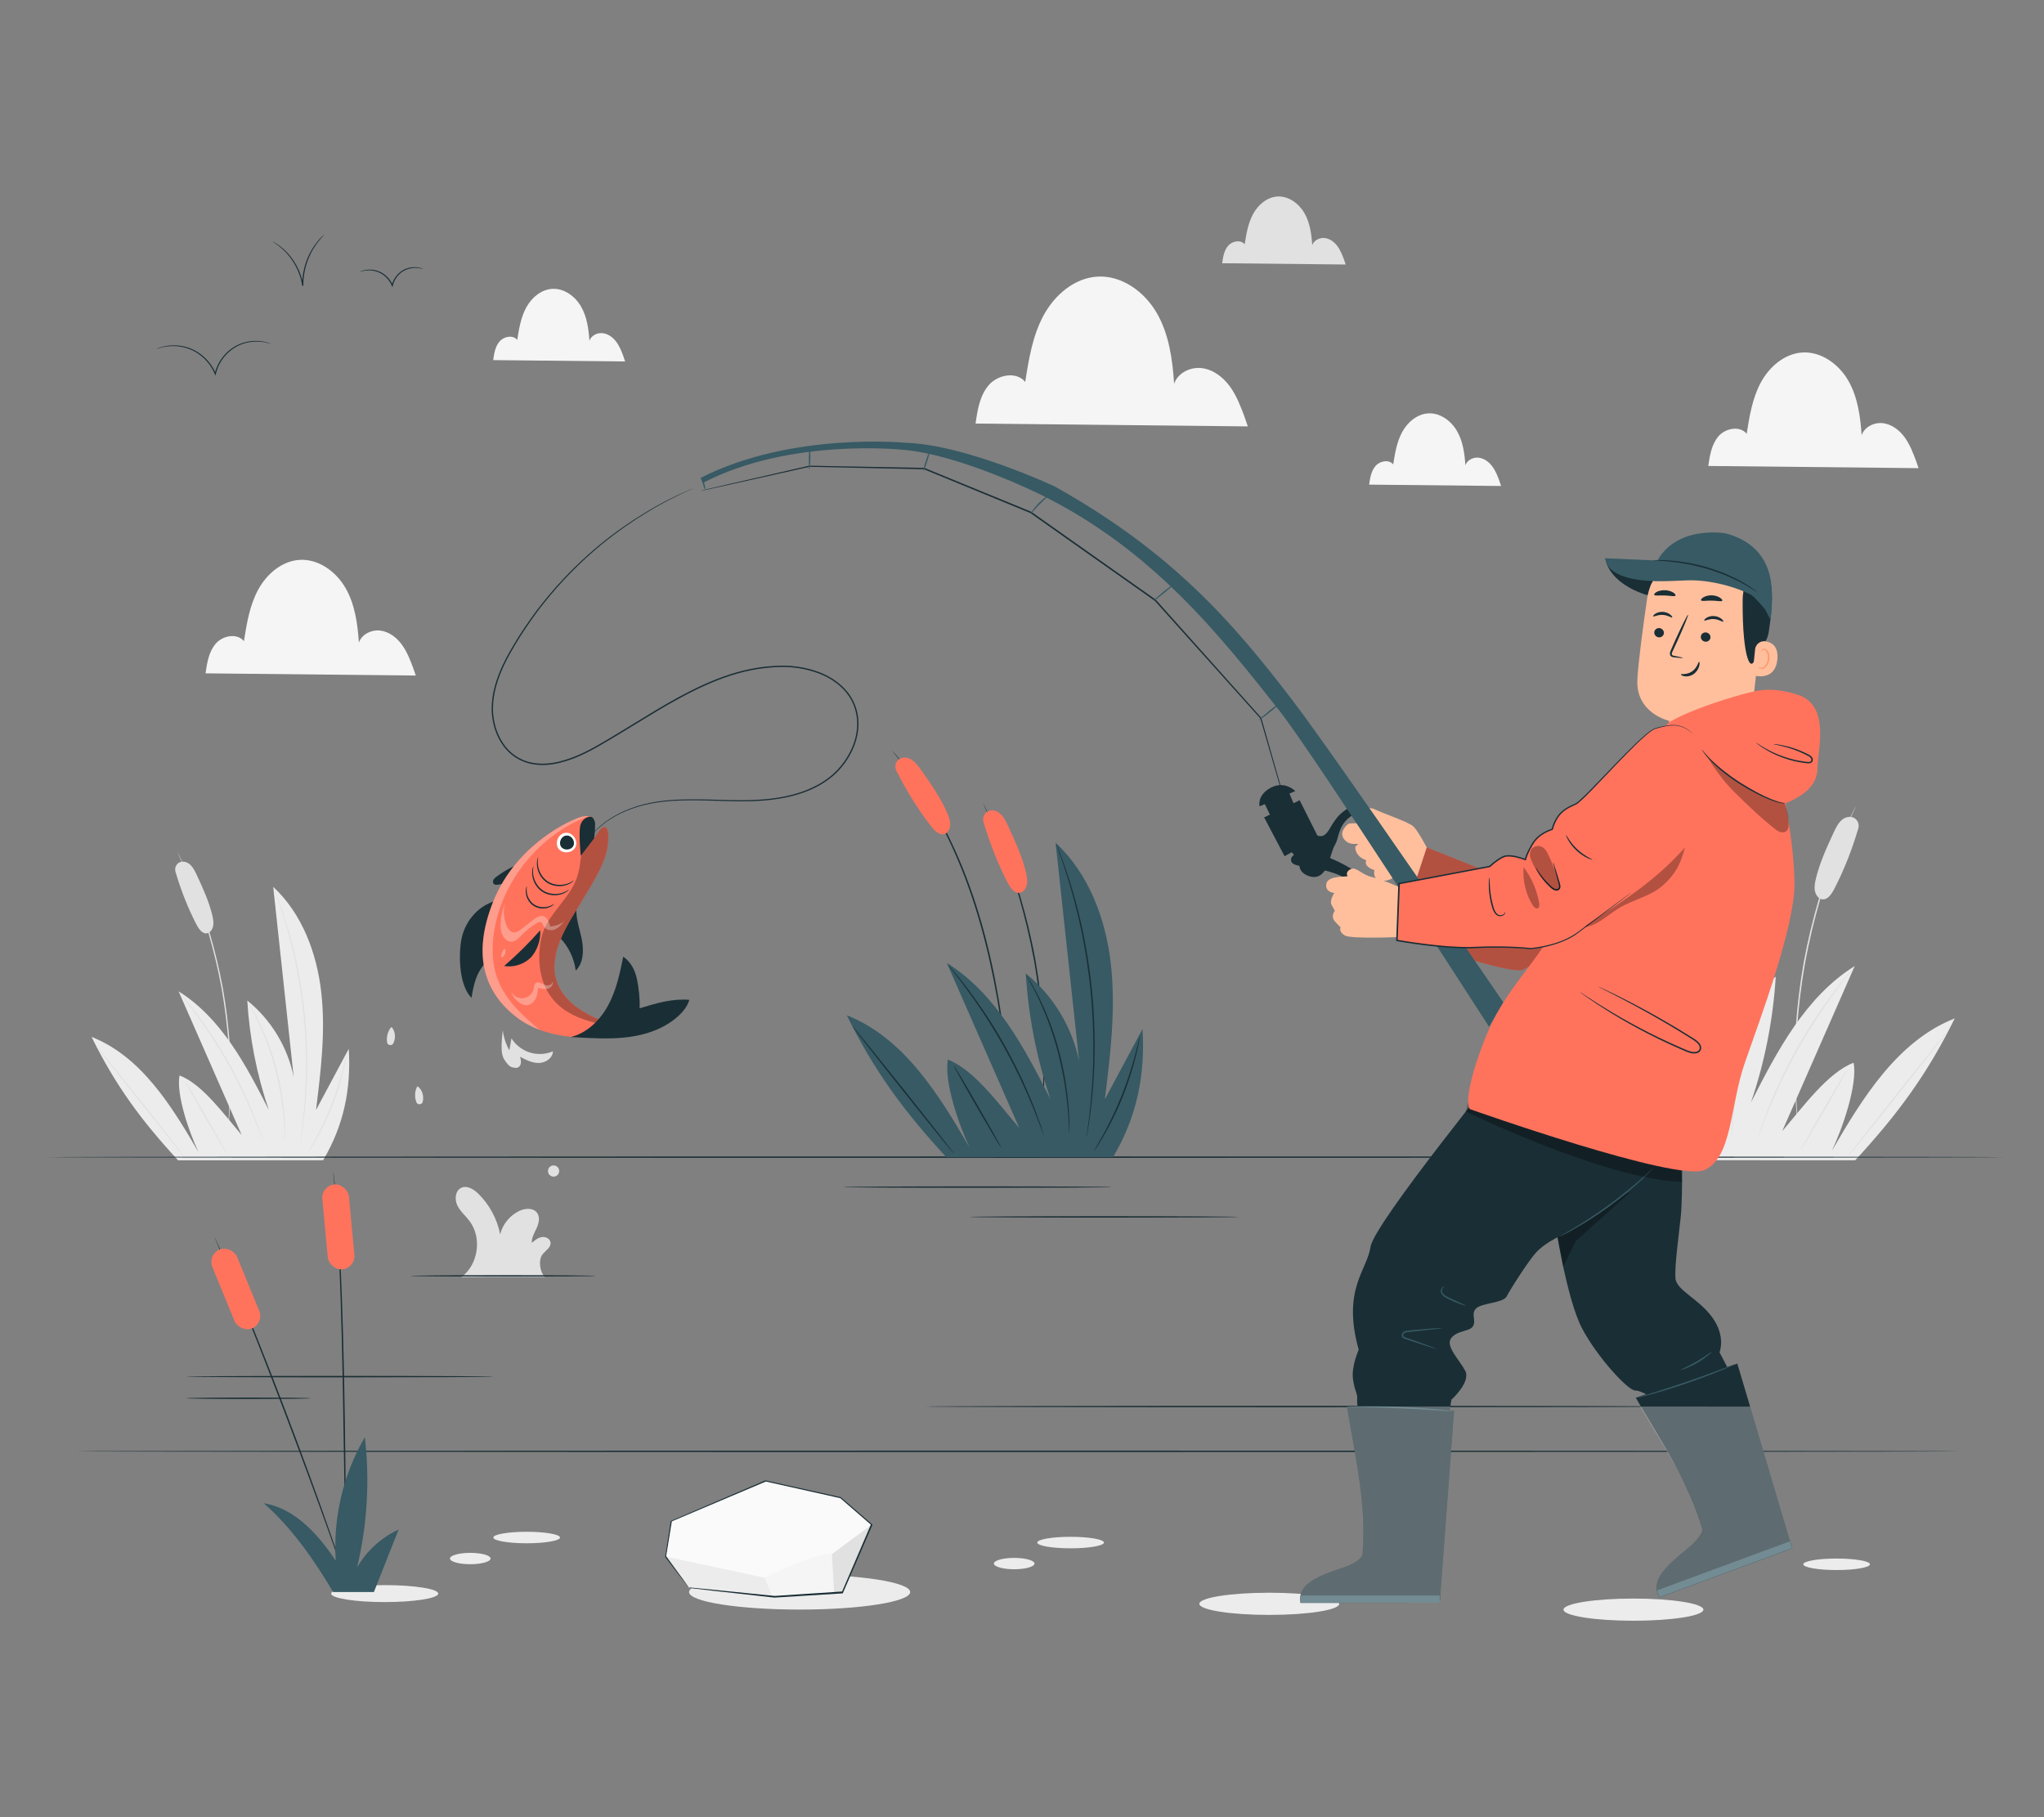 <?xml version="1.0" encoding="UTF-8"?>
<svg id="Layer_2" data-name="Layer 2" xmlns="http://www.w3.org/2000/svg" viewBox="0 0 540 480">
  <rect x="0" y="0" width="540" height="480" fill="#808080" stroke="none"/>
  <defs>
    <style>
      .cls-1 {
        fill: #ff735d;
      }

      .cls-1, .cls-2, .cls-3, .cls-4, .cls-5, .cls-6, .cls-7, .cls-8, .cls-9, .cls-10, .cls-11, .cls-12, .cls-13 {
        stroke-width: 0px;
      }

      .cls-2 {
        fill: #375a64;
      }

      .cls-3 {
        fill: #e1e1e1;
      }

      .cls-4 {
        fill: #ececec;
      }

      .cls-6, .cls-14 {
        opacity: .3;
      }

      .cls-7 {
        fill: #f5f5f5;
      }

      .cls-8 {
        fill: none;
      }

      .cls-9 {
        fill: #1a2e35;
      }

      .cls-10 {
        fill: #fff;
      }

      .cls-11 {
        fill: #fafafa;
      }

      .cls-12 {
        fill: #ff9a6c;
      }

      .cls-13 {
        fill: #ffbf9d;
      }
    </style>
  </defs>
  <g id="Layer_2-2" data-name="Layer 2">
    <g>
      <rect class="cls-8" width="540" height="480"/>
      <g>
        <path class="cls-3" d="m355.14,68.76c-.48-1.29-.97-2.59-1.78-3.7-.81-1.11-1.99-2.02-3.36-2.18-1.36-.17-2.87.57-3.32,1.87-.2-2.93-.61-5.93-2.08-8.48-1.47-2.54-4.2-4.54-7.13-4.36-2.76.17-5.13,2.22-6.44,4.66-1.31,2.44-1.77,5.23-2.2,7.96-1.05-1.29-3.26-.88-4.35.37-1.09,1.25-1.37,2.99-1.6,4.63l32.64.34-.38-1.1Z"/>
        <path class="cls-7" d="m109.21,176.58c-.82-2.19-1.66-4.41-3.04-6.3-1.38-1.89-3.39-3.43-5.71-3.72-2.32-.28-4.89.97-5.65,3.18-.33-4.98-1.04-10.1-3.53-14.43-2.49-4.33-7.15-7.73-12.14-7.42-4.7.29-8.73,3.78-10.96,7.92s-3,8.9-3.74,13.55c-1.78-2.19-5.55-1.5-7.41.62-1.86,2.12-2.33,5.09-2.73,7.88l55.55.58-.65-1.88Z"/>
        <path class="cls-7" d="m506.22,121.8c-.82-2.19-1.66-4.41-3.04-6.3-1.38-1.89-3.39-3.43-5.71-3.72-2.32-.28-4.89.97-5.65,3.18-.33-4.98-1.04-10.1-3.53-14.43-2.49-4.33-7.15-7.73-12.14-7.42-4.7.29-8.73,3.78-10.96,7.92s-3,8.9-3.74,13.55c-1.78-2.19-5.55-1.5-7.41.62-1.86,2.12-2.33,5.09-2.73,7.88l55.55.58-.65-1.88Z"/>
        <path class="cls-7" d="m164.76,94.29c-.51-1.37-1.04-2.77-1.91-3.95-.87-1.18-2.13-2.15-3.59-2.33-1.46-.18-3.07.61-3.54,2-.21-3.13-.65-6.34-2.22-9.05-1.57-2.72-4.49-4.85-7.62-4.66-2.95.18-5.48,2.37-6.88,4.97-1.4,2.6-1.89,5.59-2.35,8.51-1.12-1.37-3.48-.94-4.65.39-1.17,1.33-1.46,3.19-1.71,4.95l34.86.36-.41-1.18Z"/>
        <path class="cls-7" d="m396.18,127.18c-.51-1.37-1.04-2.77-1.91-3.95-.87-1.18-2.13-2.15-3.59-2.33-1.46-.18-3.07.61-3.54,2-.21-3.13-.65-6.34-2.22-9.05-1.57-2.72-4.49-4.85-7.62-4.66-2.95.18-5.48,2.37-6.88,4.97-1.4,2.6-1.89,5.59-2.35,8.51-1.12-1.37-3.48-.94-4.65.39-1.17,1.33-1.46,3.19-1.71,4.95l34.86.36-.41-1.18Z"/>
        <path class="cls-7" d="m328.83,110.2c-1.06-2.83-2.14-5.71-3.93-8.15-1.79-2.44-4.4-4.45-7.4-4.81-3-.37-6.33,1.25-7.31,4.12-.43-6.45-1.35-13.08-4.58-18.68-3.23-5.6-9.26-10.01-15.72-9.61-6.09.37-11.3,4.89-14.2,10.26-2.9,5.37-3.89,11.52-4.84,17.55-2.31-2.83-7.18-1.94-9.59.8-2.41,2.75-3.02,6.59-3.53,10.2l71.93.75-.84-2.43Z"/>
        <g>
          <path class="cls-3" d="m145.44,328.14c-.16-1-1.37-1.55-2.36-1.36-1,.18-1.82.87-2.59,1.53-.07-1.39.71-2.66,1.29-3.93s.94-2.85.13-3.99c-1.01-1.42-3.19-1.27-4.76-.51-2.47,1.19-4.36,3.51-5.01,6.17-.79-4.05-2.83-7.84-5.77-10.73-1.21-1.19-2.97-2.29-4.51-1.56-1.6.75-1.81,3.06-1.03,4.65.77,1.59,2.2,2.76,3.25,4.17,3.32,4.44,2.26,11.51-2.21,14.78l22.08-.07c-1.36-1.25-1.77-4.54-.61-5.97.83-1.02,2.31-1.86,2.1-3.16Z"/>
          <path class="cls-3" d="m147.73,309.32c0,.82-.66,1.48-1.48,1.48s-1.48-.66-1.48-1.48.66-1.48,1.48-1.48,1.48.66,1.48,1.48Z"/>
          <path class="cls-3" d="m103.46,271.29l-.24.18c-.83,1.08-1.16,2.5-.96,3.85.13.85,1.28,1.02,1.66.26.67-1.36.56-3.13-.46-4.28Z"/>
          <path class="cls-3" d="m110.33,286.94l-.2.23c-.59,1.23-.61,2.69-.13,3.96.3.8,1.47.73,1.68-.1.37-1.47-.11-3.18-1.35-4.09Z"/>
        </g>
        <g>
          <path class="cls-3" d="m475.04,297.81s-.69-4.85-.9-12.76c-.02-.99-.04-2.03-.06-3.1-.02-1.08.03-2.2.04-3.37,0-2.33.17-4.81.31-7.42.38-5.22,1.03-10.94,2.08-16.89,1.09-5.94,2.47-11.53,3.94-16.56.78-2.5,1.49-4.88,2.3-7.06.39-1.09.74-2.16,1.13-3.17.39-1,.77-1.97,1.13-2.89,2.95-7.34,5.29-11.65,5.29-11.65,0,0-.02.07-.08.21-.07.16-.16.36-.27.61-.25.55-.6,1.33-1.05,2.32-.23.5-.49,1.06-.77,1.67-.26.62-.55,1.29-.85,2.01-.6,1.45-1.34,3.08-2.01,4.93-.35.92-.72,1.89-1.11,2.89-.38,1.01-.72,2.08-1.11,3.17-.79,2.18-1.49,4.56-2.26,7.06-1.44,5.02-2.81,10.6-3.9,16.52-1.05,5.93-1.7,11.64-2.1,16.84-.15,2.61-.32,5.08-.34,7.4-.02,1.16-.07,2.28-.06,3.36.01,1.08.02,2.11.03,3.1,0,1.98.11,3.76.17,5.33.04.78.07,1.51.1,2.18.05.67.1,1.28.14,1.83.08,1.08.14,1.93.18,2.54.02.27.03.49.04.66,0,.15,0,.23,0,.23Z"/>
          <path class="cls-3" d="m490.9,218.97c-1.64,5.51-3.73,10.87-6.34,15.9-.71,1.36-1.78,2.89-3.18,2.68-.97-.14-1.69-1.15-1.9-2.21s0-2.17.25-3.22c1.02-4.23,2.83-8.16,4.63-12.06.63-1.37,1.31-2.8,2.46-3.66s2.91-.91,3.75.31c0,0,.76.85.34,2.27Z"/>
          <path class="cls-4" d="m483.96,303.96c2.87-6.04,6.81-17.49,5.75-23.24-6.81,2.56-13.41,11.71-18.86,18.05,6.38-14.53,12.76-29.06,19.14-43.59-12.97,8.1-20.48,22.39-27.4,36.02,3.65-10.72,5.86-21.94,6.54-33.24-7.2,5.79-12.28,14.16-14.1,23.22,2.07-19.25,4.14-38.5,6.22-57.74-8.77,8.14-13.24,20.09-14.59,31.98-1.35,11.89.11,23.9,1.58,35.78-3.32-6.19-6.63-12.38-9.95-18.58-.76,12.19,1.54,23.35,7.79,33.84l44.05.02c11.11-12.01,19.08-22.8,26.29-37.48-15.09,5.96-24.31,20.94-32.46,34.96Z"/>
          <path class="cls-3" d="m453.11,301.5s-.02-.07-.05-.2c-.03-.15-.06-.35-.11-.59-.09-.55-.22-1.31-.38-2.27-.08-.5-.17-1.05-.27-1.65-.08-.61-.16-1.26-.25-1.97-.17-1.41-.4-3.02-.53-4.8-.08-.89-.16-1.83-.24-2.8-.08-.97-.11-1.99-.17-3.04-.14-2.1-.15-4.35-.2-6.72,0-4.74.21-9.95.75-15.39.57-5.44,1.43-10.58,2.38-15.22.52-2.31.99-4.51,1.55-6.54.27-1.02.51-2.01.79-2.94.28-.94.55-1.83.81-2.69.49-1.72,1.04-3.25,1.49-4.6.23-.67.45-1.3.64-1.87.22-.57.41-1.09.59-1.56.35-.91.63-1.63.83-2.15.09-.23.17-.41.23-.56.05-.12.08-.19.09-.18s-.01.07-.05.2c-.05.15-.11.34-.19.57-.18.52-.44,1.25-.77,2.17-.17.47-.36,1-.56,1.57-.19.58-.39,1.21-.61,1.88-.43,1.35-.96,2.88-1.44,4.61-.25.86-.51,1.76-.78,2.7-.27.94-.5,1.93-.76,2.94-.55,2.03-1.01,4.23-1.52,6.54-.94,4.63-1.78,9.77-2.35,15.19-.54,5.43-.75,10.62-.78,15.35.03,2.36.03,4.61.16,6.71.05,1.05.08,2.06.15,3.04.08.97.15,1.91.22,2.8.11,1.79.33,3.39.47,4.8.08.7.15,1.36.22,1.97.08.6.16,1.15.23,1.65.13.97.24,1.73.31,2.28.03.24.05.44.07.6.01.13.02.2.01.21Z"/>
          <path class="cls-3" d="m457.63,300.28s-.02-.15-.03-.45c0-.34,0-.76-.01-1.29,0-.56,0-1.24.04-2.04.03-.79.05-1.7.14-2.7.12-2,.39-4.37.79-6.98.42-2.61,1-5.47,1.77-8.42.8-2.95,1.72-5.72,2.66-8.19.5-1.23.95-2.4,1.46-3.46.24-.53.48-1.05.71-1.55.24-.49.48-.96.7-1.4.44-.9.89-1.69,1.27-2.38.38-.7.73-1.29,1.03-1.76.28-.44.51-.8.69-1.09.16-.25.25-.37.26-.37.01,0-.06.15-.2.41-.16.29-.37.66-.63,1.12-.28.48-.61,1.08-.97,1.78-.37.7-.8,1.49-1.22,2.4-.22.45-.44.92-.68,1.41-.22.5-.45,1.02-.68,1.55-.49,1.07-.93,2.24-1.42,3.46-.92,2.47-1.83,5.22-2.62,8.16-.77,2.94-1.35,5.78-1.8,8.38-.41,2.6-.71,4.96-.87,6.95-.1.99-.14,1.89-.2,2.68-.06.79-.09,1.47-.1,2.03-.02.52-.04.95-.06,1.29-.02.29-.03.45-.05.45Z"/>
          <path class="cls-3" d="m489.72,255.62s-.1.16-.31.43c-.24.3-.55.7-.94,1.19-.83,1.03-2,2.54-3.4,4.43-1.41,1.89-3.03,4.18-4.75,6.78-1.7,2.61-3.51,5.52-5.27,8.65-1.75,3.14-3.31,6.2-4.65,9.01-1.32,2.82-2.44,5.4-3.32,7.58-.88,2.19-1.56,3.97-2.01,5.21-.22.59-.4,1.06-.53,1.42-.13.32-.2.49-.21.49-.01,0,.03-.18.14-.51.12-.37.27-.85.46-1.45.4-1.26,1.05-3.06,1.9-5.26.85-2.21,1.94-4.8,3.25-7.63,1.33-2.83,2.87-5.9,4.63-9.05,1.77-3.14,3.59-6.06,5.31-8.66,1.74-2.59,3.38-4.88,4.83-6.75,1.44-1.87,2.64-3.36,3.5-4.36.41-.48.74-.86,1-1.15.23-.26.36-.39.37-.38Z"/>
          <path class="cls-3" d="m488.13,282.32c.09.05-2.64,4.95-6.09,10.93-3.46,5.99-6.33,10.8-6.43,10.74-.09-.05,2.63-4.95,6.09-10.94,3.46-5.98,6.33-10.79,6.42-10.74Z"/>
          <path class="cls-3" d="m514.93,271.87c.08.07-5.85,7.65-13.25,16.95-7.4,9.3-13.47,16.78-13.55,16.71s5.85-7.65,13.25-16.95c7.4-9.29,13.47-16.77,13.55-16.71Z"/>
          <path class="cls-3" d="m451.14,304.92s-.29-.37-.75-1.06c-.47-.7-1.11-1.73-1.86-3.03-1.51-2.59-3.41-6.29-5.12-10.54-1.69-4.26-2.86-8.25-3.54-11.17-.35-1.46-.59-2.65-.73-3.48-.14-.83-.21-1.29-.19-1.29.03,0,.14.44.33,1.26.18.82.47,1.99.85,3.44.75,2.89,1.95,6.86,3.64,11.1,1.69,4.24,3.55,7.93,4.99,10.55.72,1.31,1.32,2.36,1.75,3.08.42.72.65,1.13.63,1.14Z"/>
        </g>
        <g>
          <path class="cls-3" d="m60.18,298.94s.6-4.22.78-11.1c.02-.86.03-1.76.05-2.7.01-.94-.03-1.92-.04-2.93,0-2.02-.15-4.18-.27-6.45-.33-4.54-.89-9.51-1.81-14.68-.95-5.17-2.15-10.03-3.42-14.4-.68-2.17-1.3-4.24-2-6.14-.34-.95-.65-1.88-.98-2.76-.34-.87-.67-1.71-.99-2.51-2.57-6.39-4.6-10.13-4.6-10.13,0,0,.02.07.07.18.06.14.14.31.23.53.22.48.53,1.16.92,2.01.2.44.43.92.67,1.45.23.54.48,1.12.74,1.75.52,1.26,1.16,2.68,1.75,4.29.31.8.63,1.64.96,2.52.33.88.63,1.81.96,2.76.69,1.9,1.29,3.97,1.96,6.14,1.25,4.36,2.45,9.21,3.39,14.37.91,5.16,1.48,10.12,1.83,14.65.13,2.27.28,4.42.3,6.44.02,1.01.06,1.98.06,2.92,0,.94-.02,1.84-.03,2.7,0,1.72-.1,3.27-.15,4.63-.03.68-.06,1.31-.09,1.9-.04.58-.09,1.11-.12,1.59-.07.94-.12,1.68-.16,2.21-.01.24-.02.43-.03.58,0,.13,0,.2,0,.2Z"/>
          <path class="cls-3" d="m46.39,230.38c1.43,4.8,3.24,9.45,5.51,13.83.62,1.18,1.54,2.51,2.76,2.33.84-.13,1.47-1,1.65-1.93.18-.92,0-1.89-.21-2.8-.88-3.68-2.46-7.1-4.02-10.48-.55-1.19-1.14-2.43-2.14-3.18-1-.75-2.53-.79-3.26.27,0,0-.66.74-.29,1.97Z"/>
          <path class="cls-4" d="m52.43,304.29c-2.5-5.26-5.92-15.21-5-20.21,5.93,2.22,11.67,10.18,16.4,15.7-5.55-12.64-11.1-25.27-16.64-37.91,11.28,7.04,17.81,19.47,23.83,31.33-3.18-9.32-5.1-19.08-5.69-28.91,6.26,5.04,10.68,12.31,12.26,20.19-1.8-16.74-3.6-33.48-5.41-50.22,7.63,7.08,11.51,17.47,12.69,27.81s-.1,20.79-1.38,31.12c2.88-5.38,5.77-10.77,8.65-16.15.66,10.6-1.34,20.31-6.78,29.43l-38.31.02c-9.66-10.44-16.59-19.83-22.86-32.6,13.12,5.18,21.14,18.21,28.23,30.4Z"/>
          <path class="cls-3" d="m79.26,302.15s.02-.06.04-.17c.02-.13.06-.3.09-.51.08-.48.19-1.14.33-1.98.07-.43.15-.91.23-1.43.07-.53.14-1.1.22-1.71.15-1.23.35-2.62.46-4.18.07-.78.14-1.59.21-2.44.07-.85.1-1.73.15-2.65.12-1.83.13-3.79.17-5.85,0-4.12-.18-8.65-.65-13.38-.5-4.73-1.24-9.21-2.07-13.24-.45-2.01-.86-3.92-1.35-5.69-.24-.88-.44-1.75-.68-2.56-.24-.81-.48-1.6-.7-2.34-.43-1.5-.91-2.82-1.3-4-.2-.58-.39-1.13-.56-1.63-.19-.49-.36-.94-.52-1.35-.31-.79-.55-1.42-.73-1.87-.08-.2-.14-.36-.2-.48-.05-.11-.07-.16-.08-.16,0,0,.01.06.05.17.04.13.1.29.17.49.16.46.38,1.09.67,1.89.15.41.31.87.49,1.36.16.5.34,1.05.53,1.64.37,1.18.84,2.51,1.25,4.01.22.75.44,1.53.68,2.34.23.82.43,1.68.66,2.56.48,1.77.87,3.68,1.32,5.68.81,4.03,1.55,8.49,2.04,13.21.47,4.72.65,9.24.67,13.35-.03,2.05-.03,4.01-.14,5.83-.05.91-.07,1.8-.13,2.64-.07.85-.13,1.66-.19,2.43-.1,1.55-.29,2.95-.41,4.18-.07.61-.13,1.18-.19,1.71-.07.52-.14,1-.2,1.43-.11.84-.2,1.51-.27,1.99-.03.21-.05.38-.06.52-.01.12-.02.18,0,.18Z"/>
          <path class="cls-3" d="m75.32,301.09s.02-.13.03-.39c0-.29,0-.66.01-1.12,0-.49,0-1.08-.03-1.77-.03-.69-.05-1.48-.12-2.34-.11-1.74-.34-3.8-.68-6.07-.37-2.27-.87-4.76-1.54-7.33-.69-2.57-1.5-4.97-2.32-7.12-.44-1.07-.83-2.09-1.27-3.01-.21-.46-.42-.91-.61-1.35-.21-.42-.42-.83-.61-1.22-.38-.78-.77-1.47-1.11-2.07-.33-.61-.64-1.12-.9-1.53-.24-.39-.44-.7-.6-.95-.14-.21-.22-.32-.23-.32,0,0,.05.13.17.35.14.25.32.58.54.98.25.42.53.94.85,1.55.32.61.7,1.3,1.06,2.09.19.39.39.8.59,1.23.19.43.39.88.59,1.35.42.93.81,1.95,1.23,3.01.8,2.15,1.59,4.54,2.28,7.1.67,2.56,1.18,5.03,1.56,7.29.36,2.26.62,4.31.75,6.04.09.86.12,1.65.17,2.34.05.69.08,1.28.09,1.77.02.46.04.83.05,1.12.02.26.03.39.04.39Z"/>
          <path class="cls-3" d="m47.42,262.25s.08.14.27.38c.21.26.48.61.82,1.04.72.89,1.74,2.21,2.96,3.85,1.23,1.64,2.63,3.64,4.13,5.9,1.48,2.27,3.05,4.8,4.59,7.52,1.53,2.73,2.87,5.39,4.04,7.83,1.15,2.45,2.12,4.69,2.89,6.6.77,1.9,1.36,3.45,1.75,4.53.19.51.34.92.46,1.24.11.28.17.43.18.42.01,0-.03-.16-.12-.45-.1-.32-.24-.74-.4-1.26-.35-1.09-.91-2.66-1.65-4.57-.74-1.92-1.69-4.17-2.83-6.64-1.15-2.46-2.5-5.13-4.03-7.87-1.54-2.73-3.12-5.27-4.62-7.53-1.52-2.25-2.94-4.24-4.2-5.87-1.25-1.63-2.3-2.92-3.05-3.79-.36-.41-.65-.75-.87-1-.2-.23-.31-.34-.32-.33Z"/>
          <path class="cls-3" d="m48.8,285.47c-.08.05,2.29,4.3,5.3,9.51,3.01,5.21,5.51,9.39,5.59,9.34.08-.05-2.29-4.3-5.3-9.51-3.01-5.2-5.51-9.39-5.59-9.34Z"/>
          <path class="cls-3" d="m25.5,276.38c-.07.06,5.09,6.66,11.52,14.74,6.44,8.08,11.71,14.59,11.79,14.53.07-.06-5.09-6.66-11.52-14.74-6.44-8.08-11.71-14.59-11.78-14.53Z"/>
          <path class="cls-3" d="m80.97,305.12s.25-.32.65-.93c.41-.61.96-1.5,1.62-2.63,1.31-2.25,2.97-5.47,4.45-9.17,1.47-3.7,2.48-7.18,3.08-9.72.3-1.27.51-2.3.64-3.02.13-.72.18-1.12.16-1.12-.02,0-.12.39-.29,1.1-.16.71-.41,1.73-.74,2.99-.65,2.52-1.7,5.96-3.16,9.65-1.47,3.68-3.09,6.9-4.34,9.18-.63,1.14-1.15,2.05-1.52,2.68-.37.63-.56.98-.54.99Z"/>
        </g>
        <path class="cls-4" d="m240.46,420.53c0,2.56-13.08,4.63-29.21,4.63s-29.21-2.07-29.21-4.63,13.08-4.63,29.21-4.63,29.21,2.07,29.21,4.63Z"/>
        <path class="cls-4" d="m353.81,423.64c0,1.62-8.27,2.93-18.48,2.93s-18.48-1.31-18.48-2.93,8.27-2.93,18.48-2.93,18.48,1.31,18.48,2.93Z"/>
        <ellipse class="cls-4" cx="431.54" cy="425.18" rx="18.48" ry="2.93"/>
        <ellipse class="cls-4" cx="139.14" cy="406.13" rx="8.81" ry="1.52"/>
        <ellipse class="cls-4" cx="124.24" cy="411.68" rx="5.36" ry="1.5"/>
        <path class="cls-4" d="m291.65,407.46c0,.84-3.94,1.52-8.81,1.52s-8.81-.68-8.81-1.52,3.94-1.52,8.81-1.52,8.81.68,8.81,1.52Z"/>
        <path class="cls-4" d="m494.02,413.2c0,.84-3.94,1.52-8.81,1.52s-8.81-.68-8.81-1.52,3.94-1.52,8.81-1.52,8.81.68,8.81,1.52Z"/>
        <path class="cls-4" d="m273.3,413.01c0,.83-2.4,1.5-5.36,1.5s-5.36-.67-5.36-1.5,2.4-1.5,5.36-1.5,5.36.67,5.36,1.5Z"/>
        <path class="cls-4" d="m115.78,420.94c0,1.24-6.33,2.24-14.14,2.24s-14.14-1-14.14-2.24,6.33-2.24,14.14-2.24,14.14,1,14.14,2.24Z"/>
        <path class="cls-9" d="m517.7,383.36c0,.11-111.45.19-248.9.19s-248.93-.09-248.93-.19,111.43-.19,248.93-.19,248.9.09,248.9.19Z"/>
        <path class="cls-9" d="m529.24,305.66c0,.11-115.67.19-258.33.19s-258.36-.09-258.36-.19,115.65-.19,258.36-.19,258.33.09,258.33.19Z"/>
        <path class="cls-9" d="m293.71,313.56c0,.11-15.88.19-35.46.19s-35.46-.09-35.46-.19,15.87-.19,35.46-.19,35.46.09,35.46.19Z"/>
        <path class="cls-9" d="m327.11,321.44c0,.11-15.88.19-35.46.19s-35.46-.09-35.46-.19,15.87-.19,35.46-.19,35.46.09,35.46.19Z"/>
        <path class="cls-9" d="m157.35,337.02c0,.11-10.93.19-24.42.19s-24.42-.09-24.42-.19,10.93-.19,24.42-.19,24.42.09,24.42.19Z"/>
        <path class="cls-9" d="m446.16,371.53c0,.11-45.16.19-100.85.19s-100.86-.09-100.86-.19,45.15-.19,100.86-.19,100.85.09,100.85.19Z"/>
        <g>
          <polygon class="cls-11" points="182.03 419.35 175.86 411.16 177.35 401.78 202.27 391.17 222.09 395.59 230.31 402.72 222.58 420.64 204.64 421.78 182.03 419.35"/>
          <polygon class="cls-4" points="175.86 411.16 202.05 416.75 204.15 421.78 182.03 419.35 175.86 411.16"/>
          <path class="cls-7" d="m202.1,416.75s12.94-6.73,17.73-6.24l.58,10.26-16.21,1.01-2.1-5.02Z"/>
          <polygon class="cls-3" points="220.37 420.77 219.78 410.51 230.31 402.72 222.58 420.64 220.37 420.77"/>
          <path class="cls-9" d="m182.03,419.35h.42l1.18.11,4.52.44,16.51,1.66h0l17.94-1.18-.17.12c2.36-5.51,4.99-11.56,7.7-17.91l.06.24-6.72-5.82-1.51-1.31.1.05-19.81-4.43h.12l-24.96,10.57.09-.12c-.59,3.61-1.1,6.73-1.53,9.37v-.09l4.48,6.13,1.17,1.61.3.42s.06.1.09.15l-.11-.12-.32-.39-1.21-1.52-4.63-6.05v-.09c.42-2.64.9-5.77,1.46-9.38v-.08h.07l24.9-10.67h.12l19.81,4.41h.06v.04l1.5,1.3,6.72,5.82.12.11-.06.14-7.75,17.9-.05.11h-.12l-17.94,1.11h0l-16.56-1.85-4.49-.52-1.16-.14c-.13-.03-.26-.07-.38-.12Z"/>
        </g>
        <g>
          <path class="cls-9" d="m71.7,90.86s-.5-.17-1.44-.38c-.93-.2-2.32-.38-4.01-.15-1.68.22-3.66.9-5.4,2.33-1.74,1.41-3.22,3.53-3.81,6.06,0,.02-.01.05-.02.07l-.11.43-.17-.41c-.97-2.4-2.7-4.3-4.57-5.51-1.88-1.23-3.89-1.74-5.58-1.86-1.69-.12-3.07.13-3.98.36-.92.24-1.41.46-1.42.43,0,0,.12-.07.35-.17.23-.1.58-.24,1.04-.37.92-.28,2.3-.55,4.03-.46,1.71.09,3.78.59,5.71,1.84,1.92,1.23,3.7,3.17,4.69,5.63l-.28.02s.01-.05.02-.07c.61-2.59,2.14-4.77,3.93-6.2,1.79-1.46,3.84-2.12,5.55-2.33,1.72-.21,3.13,0,4.06.25.47.12.82.24,1.06.33.24.09.36.15.35.16Z"/>
          <path class="cls-9" d="m111.79,71.07s-.28-.08-.8-.18c-.51-.1-1.27-.2-2.19-.06-.92.13-2,.5-2.94,1.28-.94.77-1.75,1.93-2.07,3.3v.04s-.12.43-.12.43l-.17-.41c-.53-1.3-1.47-2.34-2.48-3.01-1.02-.67-2.12-.96-3.04-1.03-.93-.07-1.68.06-2.18.18-.51.13-.78.23-.79.21,0,0,.06-.04.19-.1.13-.06.32-.14.57-.22.5-.16,1.27-.32,2.23-.28.95.04,2.1.32,3.17,1.01,1.07.68,2.05,1.76,2.61,3.12l-.28.02v-.04c.35-1.44,1.2-2.65,2.2-3.44,1-.81,2.13-1.17,3.08-1.28.96-.11,1.73.02,2.25.16.26.07.45.14.58.2.13.06.19.09.19.1Z"/>
          <path class="cls-9" d="m85.58,62.07s-.27.31-.77.87c-.5.56-1.17,1.41-1.88,2.54-1.42,2.24-2.84,5.8-2.79,9.89,0,.04,0,.09,0,.12l-.29.02c-.3-1.99-.97-3.83-1.81-5.36-.84-1.53-1.82-2.78-2.75-3.72-.93-.94-1.78-1.6-2.39-2.02-.61-.42-.96-.63-.95-.66,0,0,.1.04.27.13.17.1.43.22.74.43.63.39,1.51,1.04,2.47,1.97.96.93,1.98,2.18,2.84,3.73.87,1.55,1.55,3.41,1.86,5.44l-.29.02s0-.08,0-.13c-.05-4.16,1.43-7.77,2.91-10,.74-1.13,1.45-1.97,1.97-2.51.25-.28.48-.47.62-.6.15-.13.23-.2.23-.19Z"/>
        </g>
        <g>
          <path class="cls-9" d="m275,297.08s0-.08,0-.23c0-.17.02-.39.04-.66.04-.61.1-1.46.18-2.54.04-.55.09-1.17.14-1.83.03-.67.06-1.4.1-2.18.06-1.57.18-3.35.17-5.33.01-.99.02-2.02.03-3.1,0-1.08-.04-2.2-.06-3.36-.02-2.32-.19-4.8-.34-7.4-.4-5.2-1.05-10.91-2.1-16.84-1.09-5.93-2.46-11.51-3.9-16.52-.77-2.49-1.47-4.88-2.26-7.06-.39-1.09-.73-2.16-1.11-3.17-.39-1.01-.76-1.97-1.11-2.89-.68-1.86-1.41-3.48-2.01-4.93-.31-.72-.59-1.39-.85-2.01-.28-.61-.54-1.17-.77-1.67-.45-.99-.8-1.76-1.05-2.32-.11-.25-.2-.45-.27-.61-.06-.14-.08-.21-.08-.21,0,0,2.33,4.31,5.29,11.65.36.92.74,1.89,1.13,2.89.39,1.01.74,2.07,1.13,3.17.81,2.18,1.52,4.57,2.3,7.06,1.46,5.02,2.85,10.61,3.94,16.56,1.05,5.95,1.7,11.67,2.08,16.89.14,2.61.3,5.09.31,7.42.01,1.16.06,2.29.04,3.37-.02,1.08-.04,2.11-.06,3.1-.21,7.91-.9,12.77-.9,12.77Z"/>
          <path class="cls-9" d="m235.75,198.36s.07.06.19.19c.13.15.3.34.52.59.45.53,1.12,1.29,1.93,2.33,1.64,2.05,3.93,5.09,6.43,9.08,2.51,3.97,5.21,8.89,7.74,14.56,2.55,5.67,4.88,12.1,6.84,19,3.92,13.81,5.65,26.73,6.65,36.05.25,2.33.45,4.45.7,6.29.25,1.84.55,3.42.87,4.69.32,1.27.63,2.24.87,2.89.11.31.2.55.27.74.06.17.09.25.08.26,0,0-.68-1.3-1.37-3.84-.34-1.27-.67-2.85-.94-4.7-.28-1.85-.49-3.96-.76-6.29-1.07-9.31-2.85-22.2-6.75-35.97-1.95-6.88-4.27-13.3-6.79-18.96-2.5-5.67-5.17-10.58-7.65-14.56-2.46-3.99-4.71-7.05-6.31-9.13-.79-1.05-1.44-1.83-1.87-2.37-.2-.26-.37-.46-.49-.62-.11-.14-.16-.21-.16-.22Z"/>
          <path class="cls-1" d="m259.87,217.26c1.64,5.51,3.73,10.87,6.34,15.9.71,1.36,1.78,2.89,3.18,2.68.97-.14,1.69-1.15,1.9-2.21.21-1.06,0-2.17-.25-3.22-1.02-4.23-2.83-8.16-4.63-12.06-.63-1.37-1.31-2.8-2.46-3.66-1.15-.86-2.91-.91-3.75.31,0,0-.76.85-.34,2.27Z"/>
          <path class="cls-1" d="m236.87,203.72c2.6,5.13,5.61,10.03,9.09,14.51.94,1.21,2.26,2.52,3.6,2.06.93-.32,1.46-1.44,1.47-2.52.02-1.08-.38-2.14-.82-3.13-1.76-3.98-4.25-7.52-6.71-11.03-.87-1.23-1.79-2.52-3.07-3.16-1.28-.64-3.02-.38-3.64.97,0,0-.59.97.07,2.29Z"/>
          <path class="cls-2" d="m256.17,303.14c-2.87-6.04-6.81-17.49-5.75-23.24,6.81,2.56,13.41,11.71,18.86,18.05-6.38-14.53-12.76-29.06-19.14-43.59,12.97,8.1,20.48,22.39,27.4,36.02-3.65-10.72-5.86-21.94-6.54-33.24,7.2,5.79,12.28,14.16,14.1,23.22-2.07-19.25-4.14-38.5-6.22-57.74,8.77,8.14,13.24,20.09,14.59,31.98,1.35,11.89-.11,23.9-1.58,35.78,3.32-6.19,6.63-12.38,9.95-18.58.76,12.19-1.54,23.35-7.79,33.84l-44.05.02c-11.11-12.01-19.08-22.8-26.29-37.48,15.09,5.96,24.31,20.94,32.46,34.96Z"/>
          <path class="cls-9" d="m287.02,300.68s0-.07.01-.21c.02-.16.04-.35.07-.6.07-.55.18-1.31.31-2.28.07-.5.15-1.05.23-1.65.07-.61.14-1.26.22-1.97.15-1.41.36-3.02.47-4.8.07-.89.14-1.83.22-2.8.07-.97.1-1.99.15-3.04.13-2.1.13-4.35.16-6.71-.02-4.73-.24-9.92-.78-15.35-.57-5.43-1.41-10.56-2.35-15.19-.51-2.31-.97-4.51-1.52-6.54-.27-1.02-.49-2.01-.76-2.94-.27-.94-.53-1.84-.78-2.7-.47-1.73-1.01-3.25-1.44-4.61-.22-.67-.42-1.3-.61-1.88-.2-.57-.39-1.09-.56-1.57-.33-.92-.58-1.65-.77-2.17-.08-.23-.14-.42-.19-.57-.04-.13-.06-.2-.05-.2,0,0,.04.06.09.18.06.15.13.33.23.56.2.52.48,1.24.83,2.15.18.47.38.99.59,1.56.2.58.41,1.2.64,1.87.45,1.35,1,2.87,1.49,4.6.26.86.53,1.76.81,2.69.28.94.51,1.93.79,2.94.56,2.03,1.03,4.23,1.55,6.54.96,4.64,1.81,9.78,2.38,15.22.54,5.44.74,10.65.75,15.39-.04,2.37-.06,4.62-.2,6.72-.06,1.05-.09,2.07-.17,3.04-.08.97-.17,1.91-.24,2.8-.13,1.79-.36,3.39-.53,4.8-.09.7-.17,1.36-.25,1.97-.1.6-.19,1.15-.27,1.65-.16.97-.29,1.73-.38,2.27-.04.24-.08.44-.11.59-.03.13-.04.2-.05.2Z"/>
          <path class="cls-9" d="m282.5,299.46s-.03-.15-.05-.45c-.02-.34-.03-.76-.06-1.29-.02-.56-.04-1.24-.1-2.03-.05-.79-.09-1.69-.2-2.68-.16-1.99-.45-4.35-.87-6.95-.44-2.6-1.02-5.44-1.8-8.38-.79-2.94-1.7-5.69-2.62-8.16-.49-1.22-.93-2.4-1.42-3.46-.24-.54-.46-1.05-.68-1.55-.24-.49-.46-.96-.68-1.41-.42-.91-.85-1.7-1.22-2.4-.36-.71-.69-1.3-.97-1.78-.26-.46-.46-.83-.63-1.12-.14-.26-.21-.4-.2-.41.01,0,.1.12.26.37.18.28.41.64.69,1.09.3.47.65,1.06,1.03,1.76.39.7.84,1.48,1.27,2.38.22.45.46.92.7,1.4.23.5.46,1.02.71,1.55.5,1.07.95,2.24,1.46,3.46.94,2.47,1.87,5.24,2.66,8.19.78,2.96,1.35,5.81,1.77,8.42.39,2.62.66,4.99.79,6.98.09,1,.11,1.9.14,2.7.04.79.04,1.48.04,2.04,0,.53-.01.95-.01,1.29,0,.29-.02.45-.03.45Z"/>
          <path class="cls-9" d="m250.41,254.8s.14.12.37.38c.25.29.58.67,1,1.15.86,1,2.07,2.48,3.5,4.36,1.44,1.87,3.08,4.16,4.83,6.75,1.73,2.6,3.54,5.52,5.31,8.66,1.76,3.15,3.3,6.22,4.63,9.05,1.31,2.84,2.4,5.43,3.25,7.63.85,2.2,1.5,4,1.9,5.26.19.6.35,1.08.46,1.45.1.33.15.51.14.51-.01,0-.08-.16-.21-.49-.13-.36-.31-.83-.53-1.42-.45-1.24-1.13-3.02-2.01-5.21-.88-2.19-2-4.76-3.32-7.58-1.34-2.81-2.89-5.87-4.65-9.01-1.77-3.13-3.57-6.04-5.27-8.65-1.72-2.6-3.34-4.89-4.75-6.78-1.41-1.89-2.57-3.4-3.4-4.43-.39-.49-.7-.89-.94-1.19-.21-.28-.32-.43-.31-.43Z"/>
          <path class="cls-9" d="m252,281.5c.09-.05,2.97,4.76,6.42,10.74,3.46,5.99,6.18,10.88,6.09,10.94-.09.05-2.97-4.76-6.43-10.74-3.46-5.98-6.18-10.88-6.09-10.93Z"/>
          <path class="cls-9" d="m225.2,271.05c.08-.07,6.15,7.42,13.55,16.71,7.4,9.3,13.33,16.88,13.25,16.95s-6.15-7.41-13.55-16.71c-7.4-9.29-13.33-16.88-13.25-16.95Z"/>
          <path class="cls-9" d="m288.99,304.1s.2-.42.62-1.14c.43-.72,1.03-1.77,1.75-3.08,1.45-2.62,3.3-6.32,4.99-10.55,1.69-4.24,2.88-8.2,3.64-11.1.38-1.45.66-2.62.85-3.44.19-.82.31-1.26.33-1.26.03,0-.04.46-.19,1.29-.14.83-.39,2.02-.73,3.48-.69,2.92-1.85,6.91-3.54,11.17-1.7,4.26-3.6,7.95-5.12,10.54-.75,1.3-1.39,2.33-1.86,3.03-.46.7-.73,1.08-.75,1.06Z"/>
        </g>
        <g>
          <path class="cls-9" d="m130.34,363.63c0,.11-18.16.19-40.56.19s-40.56-.09-40.56-.19,18.16-.19,40.56-.19,40.56.09,40.56.19Z"/>
          <path class="cls-9" d="m82.08,369.35c0,.11-7.36.19-16.43.19s-16.43-.09-16.43-.19,7.36-.19,16.43-.19,16.43.09,16.43.19Z"/>
          <g>
            <g>
              <path class="cls-9" d="m56.71,326.86s.05.07.12.22c.08.17.18.39.31.67.28.61.67,1.48,1.17,2.59,1,2.25,2.42,5.53,4.12,9.6,3.41,8.13,7.93,19.45,12.73,32.02,4.79,12.58,8.96,24.03,11.86,32.35,1.46,4.16,2.6,7.54,3.37,9.88.37,1.16.67,2.06.87,2.7.09.29.16.53.22.71.05.16.07.24.06.24s-.04-.08-.1-.23c-.06-.18-.15-.4-.25-.69-.22-.64-.54-1.53-.94-2.68-.83-2.35-2.02-5.7-3.48-9.84-2.97-8.3-7.17-19.73-11.96-32.31-4.8-12.57-9.27-23.89-12.62-32.05-1.67-4.08-3.05-7.37-4.01-9.64-.47-1.12-.84-2-1.1-2.62-.12-.29-.21-.51-.28-.68-.06-.16-.09-.24-.08-.24Z"/>
              <rect class="cls-1" x="58.76" y="329.22" width="7.06" height="22.52" rx="3.53" ry="3.53" transform="translate(-124.58 49.13) rotate(-22.31)"/>
            </g>
            <g>
              <path class="cls-9" d="m88.02,309.43s.02.09.05.28c.03.2.06.47.11.82.09.74.21,1.79.37,3.14.28,2.73.63,6.69.94,11.59.64,9.8,1.09,23.36,1.41,38.34.29,14.98.42,28.55.52,38.36.05,4.89.09,8.86.12,11.63.01,1.36.02,2.42.03,3.16,0,.35,0,.62,0,.82,0,.19,0,.28-.01.28s-.02-.09-.03-.28c0-.2-.02-.48-.04-.82-.02-.74-.06-1.8-.1-3.16-.06-2.77-.14-6.73-.24-11.62-.16-9.83-.38-23.39-.63-38.36-.31-14.97-.72-28.53-1.3-38.33-.27-4.9-.58-8.86-.81-11.59-.13-1.35-.23-2.41-.3-3.15-.03-.34-.05-.62-.07-.82-.01-.18-.02-.28-.01-.28Z"/>
              <rect class="cls-1" x="85.85" y="312.82" width="7.06" height="22.52" rx="3.53" ry="3.53" transform="translate(-29.71 9.7) rotate(-5.33)"/>
            </g>
            <path class="cls-2" d="m94.33,414.06c2.69-11.24,3.39-22.96,2.06-34.44-5.71,9.8-8.43,21.31-7.69,32.63-4.64-6.94-10.77-13.83-19.01-15.18,7.39,6.49,13.32,14.99,18.33,23.46h10.76c2.17-5.5,4.34-11,6.52-16.5-4.58,2.1-8.47,5.65-10.97,10.02Z"/>
          </g>
        </g>
        <g>
          <g>
            <g>
              <path class="cls-9" d="m410.76,321.63c-.17.6,3.13,21.48,7.14,29.14s12.18,16.53,14.1,16.53,5.5,2.65,5.5,2.65l19.24-8.02-2.46-4.72s1.74-4.18-1.91-9.22c-3.65-5.05-9.57-7.14-9.75-10.44-.17-3.31.7-9.73,1.39-15.91.7-6.19.17-22.2.52-23.42.35-1.22-31.5,2.44-31.5,2.44l-2.26,20.98Z"/>
              <polygon class="cls-6" points="412.99 334.62 416.32 327.82 430.99 314.64 411.18 325.15 412.99 334.62"/>
              <path class="cls-9" d="m399.46,278.18c-.89,1.34-36.5,44.96-37.39,51.19-.89,6.23-7.57,11.13-3.12,27.16,0,0-1.94,4.33-1.52,7.64.42,3.31,1.29,4,1.12,5.39-.17,1.39.7,5.4.7,5.4,0,0,23.49,1.22,23.49,0s.7-5.22.7-5.22c0,0,5.22-4.7,3.65-7.66s-5.39-6.61-3.65-8.7c1.74-2.09,4.87-1.57,5.74-3.13.87-1.57-.7-3.31.87-4.7,1.57-1.39,7.14-1.39,8.01-3.13.87-1.74,5.74-9.4,7.83-11.66,2.09-2.26,5.57-3.91,5.57-3.91,0,0,17.17-9.29,21.41-15.93,3.28-5.13,16.71-12.36,20.36-20.01,3.65-7.66,6.27-21.41,6.27-21.41l-58.13-1.74-1.9,10.43Z"/>
              <g>
                <path class="cls-9" d="m355.85,371.53c2.26,13.54,5.19,26.04,4.14,38.68,0,0,.38,1.99-5.16,3.87-5.95,2.01-12.17,4.09-11.24,9.31l36.77-.03,3.78-50.74-28.3-1.09Z"/>
                <polygon class="cls-2" points="343.59 423.39 343.59 421.44 380.5 421.44 380.36 423.36 343.59 423.39"/>
              </g>
              <g>
                <path class="cls-9" d="m432.15,369.21c6.92,11.86,14.1,22.5,17.6,34.7,0,0,.39,1.61-4.13,5.33-4.84,3.99-9.92,8.14-7.2,12.69l35.04-12.97-14.48-48.78-26.84,9.03Z"/>
                <polygon class="cls-2" points="438.43 421.93 437.74 420.1 472.93 407.11 473.48 408.96 438.43 421.93"/>
              </g>
              <path class="cls-2" d="m436.97,308.41s-.28.34-.83.9c-.55.57-1.37,1.36-2.41,2.32-2.07,1.92-5.05,4.45-8.53,6.99-3.48,2.54-6.8,4.6-9.26,5.98-1.23.69-2.23,1.23-2.94,1.59-.7.35-1.1.54-1.11.52-.01-.02.36-.25,1.04-.65.68-.39,1.67-.97,2.88-1.69,2.42-1.44,5.7-3.53,9.17-6.06,3.47-2.53,6.46-5.02,8.57-6.88,1.06-.93,1.91-1.69,2.49-2.22.58-.53.92-.81.93-.79Z"/>
              <path class="cls-2" d="m381.01,350.79s-.29.08-.81.15-1.28.17-2.22.27c-.97.1-2.08.23-3.3.36-.62.06-1.27.13-1.95.2-.66.09-1.45.04-1.85.48-.2.23-.25.53-.08.73.17.21.5.31.82.42.64.22,1.26.44,1.85.64,1.15.41,2.2.79,3.12,1.11.89.32,1.6.59,2.09.78.49.19.76.31.75.34,0,.03-.29-.05-.8-.19-.51-.15-1.24-.38-2.13-.67-.93-.3-1.99-.65-3.15-1.03-.59-.2-1.21-.41-1.86-.62-.31-.11-.69-.19-.99-.53-.14-.17-.22-.42-.18-.64.03-.22.13-.42.27-.58.29-.33.71-.44,1.06-.5.37-.05.7-.07,1.04-.11.67-.06,1.32-.12,1.95-.18,1.22-.1,2.33-.19,3.3-.28.94-.07,1.7-.12,2.23-.15s.82-.03.82,0Z"/>
              <path class="cls-2" d="m381.74,339.85s-.14.03-.33.14c-.18.11-.4.37-.46.76-.08.38.1.83.5,1.19.39.36.95.62,1.53.91,2.34,1.13,4.31,1.92,4.26,2.04-.02.05-.53-.1-1.34-.39-.81-.29-1.91-.72-3.1-1.3-.58-.29-1.16-.57-1.6-1-.22-.21-.39-.46-.49-.72-.1-.27-.09-.55-.04-.77.11-.46.42-.76.66-.84.26-.08.4-.02.39,0Z"/>
              <path class="cls-2" d="m452.26,357.07c.07.07-1.53,1.56-3.85,2.9-2.31,1.35-4.4,2-4.43,1.91-.04-.11,1.95-.91,4.23-2.24,2.29-1.32,3.97-2.65,4.05-2.56Z"/>
              <path class="cls-2" d="m383.61,372.77s-.39.02-1.08-.03c-.77-.05-1.76-.11-2.94-.19-2.48-.17-5.92-.38-9.71-.55-3.8-.17-7.23-.25-9.72-.31-1.19-.03-2.18-.05-2.95-.07-.7-.02-1.08-.04-1.08-.07,0-.03.38-.05,1.08-.08.7-.03,1.7-.05,2.95-.06,2.49-.02,5.94.03,9.74.19,3.8.17,7.23.43,9.71.66,1.24.12,2.24.23,2.93.31.69.09,1.07.15,1.07.17Z"/>
              <path class="cls-2" d="m458.47,360.32s-.34.19-.98.48c-.64.29-1.57.68-2.72,1.16-2.31.95-5.54,2.19-9.14,3.42-3.61,1.24-6.92,2.23-9.32,2.9-1.2.33-2.18.59-2.86.76-.68.16-1.06.24-1.06.22,0-.03.36-.15,1.02-.36.74-.23,1.68-.52,2.82-.87,2.39-.73,5.67-1.77,9.28-3.01,3.6-1.23,6.83-2.43,9.17-3.31,1.12-.42,2.05-.77,2.77-1.04.65-.24,1.02-.37,1.03-.34Z"/>
              <g class="cls-14">
                <path class="cls-10" d="m355.85,371.53c2.26,13.54,5.19,26.04,4.14,38.68,0,0,.38,1.99-5.16,3.87-5.95,2.01-12.17,4.09-11.24,9.31l36.77-.03,3.78-50.74-1.12-.04.13-1.05h-27.3Z"/>
              </g>
              <g class="cls-14">
                <path class="cls-10" d="m433.33,371.53c6.92,11.86,12.92,20.18,16.43,32.38,0,0,.39,1.61-4.13,5.33-4.84,3.99-9.92,8.14-7.2,12.69l35.04-12.97-11.11-37.41-29.04-.02Z"/>
              </g>
              <path class="cls-6" d="m387.25,293.61s36.76,17.96,57.13,18.57l-.4-3.78-56.1-17.21-.64,2.41Z"/>
            </g>
            <g>
              <path class="cls-13" d="m378.65,227.2s-3.81-7.84-5.46-9.07c-1.65-1.23-7.96-3.33-9.97-4.34-2.01-1-2.85.62-1.73,2.5.29.48.83,1.01,1.47,1.54-2.76-.3-6.2-.55-6.82-.15,0,0-2.85,2.15-.8,4.28,1.13,1.17,2.56.96,3.27.94.07.04.14.08.22.11-.42.23-.72.5-.8.82,0,0-.1,2.36,2.93,3.41,0,0-.98,1.55,2.14,2.6,0,0-.78,2.85,2.43,2.81,1.24-.02,2.16-.47,2.83-1.05.02,0,.03.01.05.02,4.26,1.4,5.98,1.31,5.98,1.31l3.54-4.95h0s.71-.77.71-.77Z"/>
              <path class="cls-1" d="m373.23,235.06l3.7-11.22,22.76,9.09,15.4-9.24,13.57,10.01s-23.26,22.45-26.97,22.61c-3.71.16-13.57-3.07-14.05-2.91-.48.16-14.4-18.34-14.4-18.34Z"/>
              <path class="cls-6" d="m373.23,235.06l3.7-11.22,22.76,9.09,15.4-9.24,13.57,10.01s-23.26,22.45-26.97,22.61c-3.71.16-13.57-3.07-14.05-2.91-.48.16-14.4-18.34-14.4-18.34Z"/>
            </g>
            <g>
              <path class="cls-9" d="m185.25,129.6s.17-.05.49-.13c.34-.08.83-.2,1.46-.35,1.3-.3,3.2-.74,5.65-1.31,4.93-1.13,12.07-2.77,20.95-4.8h.02s.02,0,.02,0c8.53.16,18.84.36,30.32.58h.03s.03.01.03.01c8.63,3.54,18.15,7.44,28.16,11.55h.02s.02.02.02.02c3.57,2.52,7.33,5.17,11.14,7.86,7.53,5.32,14.84,10.47,21.76,15.36h.02s.01.03.01.03c10.54,11.79,20.04,22.42,27.85,31.16l.02.02v.03c2.98,10.45,5.39,18.94,7.06,24.82.82,2.93,1.46,5.21,1.9,6.77.21.77.37,1.36.49,1.77.11.4.15.61.15.61,0,0-.07-.2-.19-.59-.12-.41-.3-.99-.52-1.75-.46-1.56-1.12-3.83-1.98-6.75-1.7-5.87-4.15-14.35-7.18-24.78l.03.06c-7.83-8.72-17.35-19.34-27.91-31.1l.03.03c-6.92-4.88-14.23-10.03-21.76-15.35-3.82-2.69-7.57-5.34-11.14-7.86l.04.02c-10.01-4.12-19.52-8.03-28.15-11.58h.06c-11.48-.24-21.79-.47-30.31-.65h.03c-8.89,1.98-16.04,3.58-20.98,4.68-2.46.54-4.36.96-5.66,1.25-.64.14-1.13.24-1.47.31-.33.07-.5.09-.5.09Z"/>
              <g>
                <path class="cls-9" d="m332.77,212.99s-.77-2.91,2.94-4.91c3.71-2,6.48.88,6.48.88l-9.42,4.03Z"/>
                <path class="cls-9" d="m333.78,211.74c.09-.04,1.95,3.96,1.95,3.96l6.14-3.2-1.5-3.58-6.59,2.82Z"/>
                <polygon class="cls-9" points="343.35 211.38 333.97 215.91 339.37 226.16 348.29 221.21 343.35 211.38"/>
                <path class="cls-9" d="m343.79,225.44s-2.7-.06-2.72,1.67c-.01,1.72,2.8,1.57,6.03,2.21,3.23.64,7.75,1.37,12.45,5.47l1.53-2.56s-10.32-8.01-17.29-6.79Z"/>
                <path class="cls-9" d="m343.34,227.76s-.7,2.39,2.15,3.54c2.84,1.15,4.2-.71,4.99-2.13.79-1.42,1.28-4.47,2.22-6.04.94-1.57.82-4.02,2.74-6.22,1.92-2.2,4.88-2.87,4.88-2.87l-1.12-2.19s-4.14,1.73-6.06,4.23c-1.92,2.5-2,3.55-3.22,4.47-1.22.92-3.52-.52-3.52-.52,0,0-5.46,4.65-5.44,4.67.02.01,2.39,3.07,2.39,3.07Z"/>
              </g>
              <path class="cls-2" d="m397.18,264.8s-44.14-64.64-55.63-79.69c-15.72-20.59-31.83-39.23-62.88-56.6,0,0-23.5-11.06-39.39-11.55,0,0-30.17-2.97-54.18,9.27l.53,1.36c23.08-12.05,52.92-8.78,52.92-8.78,15.33,1.28,36.74,12.02,36.74,12.02,29.08,14.41,46.84,36.76,62.88,57.11,8.96,11.37,55.22,83.27,55.22,83.27"/>
              <path class="cls-2" d="m186.3,129.29c-.1.03-.34-.52-.53-1.23-.19-.71-.27-1.3-.16-1.33.1-.03.34.52.53,1.23.19.71.27,1.3.16,1.33Z"/>
              <path class="cls-2" d="m213.84,123.98c-.11,0-.17-1.39-.14-3.1.03-1.71.14-3.1.25-3.1.11,0,.17,1.39.14,3.1-.03,1.71-.14,3.1-.25,3.1Z"/>
              <path class="cls-2" d="m243.94,124.4c-.1-.03.19-1.23.66-2.68.46-1.45.92-2.59,1.02-2.56.1.03-.19,1.23-.66,2.68-.46,1.45-.92,2.59-1.02,2.56Z"/>
              <path class="cls-2" d="m272.31,135.68c-.08-.05.75-1.4,2.11-2.78,1.36-1.39,2.69-2.24,2.75-2.16.07.09-1.14,1.07-2.47,2.43-1.34,1.36-2.29,2.58-2.38,2.51Z"/>
              <path class="cls-2" d="m310.33,154.12c.07.08-1.13,1.17-2.67,2.44-1.54,1.26-2.84,2.22-2.91,2.14-.07-.08,1.13-1.17,2.67-2.44,1.54-1.26,2.84-2.22,2.91-2.14Z"/>
              <path class="cls-2" d="m338.25,185.53c.09.09-1.1,1.25-2.67,2.52-1.57,1.28-2.92,2.23-2.98,2.15-.07-.08,1.17-1.17,2.74-2.45,1.58-1.27,2.85-2.29,2.92-2.23Z"/>
              <path class="cls-9" d="m183.12,128.99s-.23.12-.67.33c-.46.21-1.12.52-1.99.92-.88.38-1.94.94-3.2,1.57-1.27.61-2.68,1.43-4.28,2.31-3.16,1.84-6.96,4.22-11.1,7.37-4.13,3.14-8.6,7.06-13.05,11.85-2.25,2.38-4.42,5.03-6.6,7.85-2.13,2.86-4.24,5.92-6.2,9.23-1.96,3.29-3.84,6.84-4.93,10.77-.54,1.96-.87,4.02-.86,6.11.03,2.09.41,4.2,1.2,6.19.79,1.98,1.98,3.87,3.63,5.3.83.71,1.74,1.34,2.75,1.78.48.27,1.03.4,1.55.6.54.13,1.07.3,1.63.37,2.21.35,4.51.17,6.74-.38,2.23-.54,4.41-1.37,6.52-2.39,2.12-1,4.16-2.22,6.23-3.42,2.06-1.22,4.12-2.48,6.19-3.75,4.14-2.54,8.35-5.14,12.75-7.53,4.4-2.38,8.9-4.49,13.55-5.98,4.65-1.5,9.45-2.28,14.19-2.27,2.37.03,4.71.37,6.96.98,2.24.62,4.4,1.52,6.29,2.82,1.89,1.29,3.54,2.93,4.65,4.89,1.11,1.96,1.69,4.17,1.73,6.36.05,2.19-.4,4.35-1.19,6.32-.79,1.98-1.89,3.79-3.21,5.38-2.63,3.22-6.21,5.34-9.82,6.67-3.64,1.34-7.36,1.94-10.92,2.23-3.57.28-7.01.21-10.29.12-6.54-.22-12.48-.41-17.62.36-5.14.73-9.38,2.44-12.45,4.4-3.1,1.95-5,4.15-6.1,5.71-.53.8-.92,1.43-1.13,1.87-.23.44-.36.65-.36.65,0,0,.1-.23.33-.67.2-.45.58-1.08,1.1-1.9,1.09-1.58,2.98-3.8,6.08-5.79,3.08-1.99,7.33-3.73,12.5-4.49,5.17-.8,11.13-.62,17.66-.42,3.27.08,6.7.14,10.26-.15,3.55-.29,7.24-.9,10.83-2.23,3.57-1.33,7.09-3.42,9.67-6.59,1.29-1.57,2.38-3.35,3.15-5.29.78-1.94,1.21-4.05,1.16-6.19-.04-2.14-.61-4.28-1.69-6.19-1.08-1.91-2.69-3.51-4.54-4.77-1.85-1.27-3.98-2.15-6.19-2.76-2.21-.6-4.53-.94-6.87-.97-4.69,0-9.45.77-14.07,2.26-4.62,1.49-9.1,3.58-13.48,5.96-4.39,2.38-8.58,4.97-12.73,7.51-2.07,1.27-4.14,2.53-6.2,3.75-2.07,1.2-4.12,2.43-6.26,3.44-2.13,1.03-4.33,1.87-6.6,2.42-2.26.56-4.61.74-6.88.38-.57-.07-1.12-.25-1.67-.38-.53-.21-1.09-.35-1.59-.62-1.04-.46-1.99-1.1-2.84-1.84-1.71-1.48-2.92-3.41-3.73-5.44-.8-2.04-1.19-4.19-1.22-6.32-.01-2.13.33-4.22.88-6.21,1.12-3.98,3.01-7.55,4.99-10.85,1.97-3.31,4.09-6.38,6.24-9.25,2.19-2.83,4.38-5.48,6.64-7.86,4.47-4.79,8.96-8.7,13.12-11.83,4.16-3.14,7.98-5.5,11.15-7.32,1.61-.88,3.02-1.68,4.3-2.28,1.26-.62,2.33-1.17,3.22-1.54.88-.39,1.55-.68,2.01-.88.45-.2.69-.29.69-.29Z"/>
            </g>
            <path class="cls-9" d="m424.12,147.44s.31,6.43,11.18,9.81l2.53-5.86-13.71-3.95Z"/>
            <g>
              <g>
                <path class="cls-13" d="m453.55,144.09l-.86-.05c-8.68-.55-16.33,5.66-17.57,14.27-1.16,8.01-2.33,16.87-2.55,21.19-.45,8.95,8.4,10.9,8.4,10.9l-1.43,10.69,21.74.7,4.38-38.84c1.39-9.23-2.83-17.74-12.1-18.87Z"/>
                <path class="cls-12" d="m440.94,190.4s5.63.69,11.87-2.7c0,0-3.3,6.4-12.17,5.03l.3-2.33Z"/>
                <path class="cls-9" d="m437.04,166.98c-.07.67.45,1.28,1.15,1.37.7.08,1.32-.4,1.39-1.07.07-.67-.45-1.28-1.15-1.37-.7-.08-1.32.4-1.39,1.07Z"/>
                <path class="cls-9" d="m436.75,162.81c.15.18,1.16-.48,2.53-.39,1.37.07,2.34.84,2.5.68.08-.07-.06-.38-.48-.73-.41-.35-1.13-.7-1.99-.75-.86-.05-1.6.22-2.03.52-.44.3-.61.59-.53.67Z"/>
                <path class="cls-9" d="m449.34,168.13c-.07.67.45,1.28,1.15,1.37.7.08,1.32-.4,1.39-1.07.07-.67-.45-1.28-1.15-1.37-.7-.08-1.32.4-1.39,1.07Z"/>
                <path class="cls-9" d="m450.24,163.91c.15.18,1.16-.48,2.53-.39,1.37.07,2.34.84,2.5.68.08-.07-.06-.38-.48-.73-.41-.35-1.13-.7-1.99-.75-.86-.05-1.6.22-2.03.52-.44.3-.6.59-.53.67Z"/>
                <path class="cls-9" d="m444.61,173.79c.01-.08-.83-.28-2.21-.54-.35-.06-.68-.15-.72-.39-.07-.26.1-.63.3-1.03.38-.83.78-1.7,1.21-2.61,1.68-3.71,2.92-6.77,2.77-6.84-.15-.07-1.63,2.89-3.32,6.6-.41.92-.79,1.79-1.16,2.62-.16.39-.41.83-.27,1.37.08.27.32.47.54.55.22.08.42.1.59.12,1.39.16,2.25.22,2.26.15Z"/>
                <path class="cls-9" d="m449.39,158.55c.16.36,1.36.06,2.81.1,1.45.01,2.66.36,2.81,0,.07-.17-.17-.5-.67-.81-.5-.31-1.28-.58-2.15-.59-.87-.02-1.64.22-2.14.51-.5.29-.74.61-.67.78Z"/>
                <path class="cls-9" d="m437.04,157.14c.27.33,1.42.08,2.79.15,1.37.03,2.51.37,2.79.06.13-.15-.04-.48-.52-.8-.48-.33-1.3-.62-2.23-.65-.94-.03-1.77.2-2.26.49-.5.29-.68.6-.56.76Z"/>
                <path class="cls-9" d="m436.23,154.26s2.71-5.45,5.49-6.59c3.37-1.38,4.55,2.3,7.72,1.63,3.17-.67,6.39-1.99,9.42.61,3.32,2.86,1.57,4.6,1.53,8.58-.14,16.14,2.51,20.87,3.82,13.35.14-.82,2.49-1.34,3.05-4.82.73-4.52,1.25-10.03.44-13.32-.68-2.77-2.12-4.75-4.77-7-4.18-3.55-10.21-4-14.33-3.85-4.12.15-12.31,4.37-12.38,11.4Z"/>
                <path class="cls-13" d="m463.66,171.57c.14-1.38,1.4-2.39,2.77-2.17,1.66.26,3.45,1.33,3.13,4.77-.58,6.1-6.59,4.26-6.58,4.08,0-.12.42-4.13.69-6.68Z"/>
                <path class="cls-12" d="m464.52,176.08s.1.08.27.18c.17.1.46.18.79.09.67-.18,1.31-1.15,1.44-2.24.07-.55,0-1.09-.15-1.55-.14-.46-.4-.8-.72-.89-.32-.11-.56.07-.65.23-.1.16-.07.29-.1.3-.02.01-.12-.11-.05-.36.04-.12.12-.26.28-.36.16-.11.38-.15.6-.1.47.08.85.55,1.02,1.05.2.51.28,1.11.21,1.74-.16,1.23-.9,2.32-1.8,2.49-.44.07-.79-.09-.96-.25-.17-.17-.19-.31-.17-.32Z"/>
              </g>
              <path class="cls-9" d="m444.07,178.15c.05-.23,1.53.18,2.94-.79,1.41-.97,1.68-2.6,1.89-2.56.1,0,.19.43.02,1.1-.16.66-.64,1.56-1.5,2.16-.86.59-1.81.69-2.44.57-.64-.12-.96-.38-.92-.48Z"/>
            </g>
            <g>
              <path class="cls-1" d="m388.31,292.96s54.64,19.4,62.01,16.08c7.37-3.32,6.69-16.91,10.64-28.29,3.95-11.38,13.28-36.05,13.12-47.59-.16-11.54-3.16-24.5-3.32-25.61-.16-1.11-24.77-16.76-30.46-15.97-5.69.79-17.28,18.82-17.28,18.82,0,0-10.91,32.41-14.86,38.89s-11.07,13.48-15.34,23.87c-4.76,11.6-5.62,18.37-4.52,19.79Z"/>
              <path class="cls-1" d="m475.05,183.57c-.76-.25-4.97-1.76-9.62-1.28-4.65.48-23.51,6.52-25.43,9.5-1.56,2.43,26.88,22.48,31.69,20.43,4.8-2.04,8.45-4.77,8.45-9.26s3.57-16.51-5.09-19.4Z"/>
              <g class="cls-14">
                <path class="cls-5" d="m471.4,212.06c.78,1.82,1.17,3.81,1.12,5.79-.01.57-.09,1.19-.48,1.6-.42.44-1.11.51-1.69.34-.58-.17-1.08-.54-1.55-.92-3.76-2.95-7.19-6.31-10.61-9.66-2.97-2.91-5.37-6.41-7.51-9.82,0,0,5.86,6.15,13.78,10.24,2.38,1.21,4.7,2.06,6.94,2.42Z"/>
              </g>
              <path class="cls-9" d="m471.68,212.22s-.09.02-.27.02c-.18,0-.45,0-.79-.07-.34-.06-.75-.14-1.21-.29-.47-.13-.99-.32-1.56-.53-2.28-.86-5.3-2.39-8.43-4.38-3.12-2.02-5.73-4.17-7.42-5.93-.83-.89-1.49-1.63-1.86-2.2-.4-.56-.6-.87-.58-.88.07-.05.91,1.2,2.64,2.89,1.72,1.7,4.33,3.8,7.43,5.8,3.11,1.98,6.09,3.54,8.32,4.45.56.23,1.07.43,1.52.58.45.17.85.27,1.18.35.32.1.58.11.76.14.18.03.27.05.27.06Z"/>
              <path class="cls-9" d="m468.5,196.54s.39,0,1.09.09c.7.1,1.71.28,2.93.61,1.22.33,2.65.82,4.17,1.52.38.18.76.36,1.16.57.38.21.84.48,1.02,1.01.08.25.09.55-.06.81-.15.27-.44.41-.7.46-.54.09-.99-.04-1.47-.08-3.85-.51-7.14-1.85-9.35-3.07-1.11-.61-1.96-1.18-2.53-1.59-.57-.42-.86-.67-.85-.69.02-.02.34.19.93.57.59.38,1.46.9,2.57,1.48,2.22,1.15,5.48,2.43,9.27,2.93.47.05.96.16,1.35.09.41-.05.59-.41.47-.78-.11-.36-.47-.61-.83-.8-.38-.2-.76-.39-1.13-.57-1.49-.71-2.9-1.22-4.1-1.58-1.2-.36-2.19-.58-2.88-.72-.69-.14-1.07-.21-1.07-.24Z"/>
              <path class="cls-9" d="m422.28,260.64s.06.01.17.06c.13.06.28.12.48.21.44.2,1.05.48,1.81.84,1.56.74,3.81,1.84,6.56,3.27,2.74,1.43,5.98,3.19,9.51,5.26,1.77,1.03,3.61,2.14,5.5,3.32.47.3.95.6,1.43.9.48.32.95.69,1.31,1.19.18.25.32.54.37.87.05.33-.02.68-.19.96-.17.29-.46.51-.77.62-.31.11-.63.14-.94.13-.62-.02-1.22-.18-1.77-.4-.54-.23-1.07-.46-1.6-.68-1.05-.46-2.09-.92-3.1-1.39-2.02-.93-3.96-1.87-5.78-2.81-3.64-1.87-6.84-3.71-9.48-5.32-2.64-1.62-4.72-3-6.15-3.99-.72-.49-1.26-.89-1.63-1.15-.17-.12-.3-.23-.42-.31-.09-.07-.14-.11-.13-.12,0,0,.06.02.16.08.12.07.26.17.44.28.41.27.96.63,1.67,1.09,1.44.95,3.55,2.3,6.2,3.88,2.65,1.58,5.86,3.39,9.5,5.24,1.82.93,3.75,1.86,5.77,2.78,1.01.47,2.04.92,3.1,1.38,1.06.43,2.1,1.02,3.23,1.05.55.02,1.12-.13,1.37-.57.28-.44.16-.99-.16-1.41-.64-.88-1.71-1.37-2.63-1.99-1.88-1.18-3.72-2.29-5.48-3.33-3.52-2.08-6.74-3.86-9.46-5.32-2.72-1.46-4.95-2.6-6.5-3.38-.75-.38-1.34-.68-1.78-.9-.18-.1-.33-.18-.46-.24-.1-.06-.15-.09-.15-.09Z"/>
            </g>
            <g>
              <path class="cls-13" d="m369.83,234.4s-4.88-2.2-7.43-2.75c-2.55-.55-4.08-2.69-5.42-2.14-1.34.55-1.28,1.54-.96,1.87.32.33-5.17-.27-5.61,2.03-.45,2.31,2.11,2.47,2.11,2.47,0,0-1.4,1.98-.7,3.19.7,1.21.83,1.54.83,1.54,0,0-1.28,1.43.13,2.91l1.4,1.48s-.64,1.04,1.08,2.09c1.72,1.04,15.25.38,15.25.38l-.67-13.09Z"/>
              <path class="cls-1" d="m369.62,233.41c-.34.73-.57,15.01-.57,15.01,0,0,12.58,2.27,20.46,1.88,8.7-.43,14.99.29,14.99.29,0,0,7.92-.65,12.64-4.46s29.53-21.12,31.89-26.38c2.36-5.26,1.4-22.53-1.77-25.82-3.17-3.3-6.54-2.4-9.91-1.49s-18.7,18.87-21.06,19.96c-2.36,1.09-4.88,2-6.23,6.71,0,0-3.37.91-5.05,3.63-1.68,2.72-2.02,4.35-2.02,4.35,0,0-4.04-1.63-5.9-.73-1.85.91-3.54,2.54-3.54,2.54l-23.93,4.52Z"/>
              <path class="cls-9" d="m410.32,227.74c.05-.01.35.85.78,2.25.22.74.47,1.57.75,2.47.12.47.32.93.38,1.51.02.28,0,.62-.22.9-.2.28-.58.41-.9.37-.65-.08-1.13-.45-1.52-.82-.39-.36-.76-.73-1.09-1.09-.66-.72-1.2-1.43-1.61-2.04-.41-.62-.7-1.14-.89-1.51-.19-.37-.26-.58-.24-.6.06-.03.49.77,1.35,1.95.43.59.98,1.26,1.65,1.96.33.35.7.7,1.09,1.05.37.34.82.66,1.31.71.48.06.79-.37.72-.85-.04-.48-.23-.98-.35-1.44-.24-.91-.47-1.75-.67-2.49-.37-1.42-.57-2.31-.52-2.33Z"/>
              <path class="cls-9" d="m420.69,227.1s-.55-.09-1.36-.48c-.81-.38-1.87-1.05-2.87-1.98-1-.94-1.73-1.96-2.17-2.74-.44-.78-.61-1.31-.57-1.33.11-.06,1.03,1.96,3,3.78,1.95,1.84,4.03,2.63,3.97,2.74Z"/>
              <path class="cls-9" d="m397.64,240.84s.1.2-.07.53c-.16.32-.64.66-1.29.65-.68.01-1.34-.58-1.68-1.3-.36-.73-.56-1.57-.77-2.45-.4-1.77-.52-3.42-.51-4.61.01-1.19.13-1.91.18-1.91.06,0,.04.73.09,1.9.05,1.17.21,2.79.61,4.53.21.86.4,1.71.72,2.38.31.67.83,1.17,1.38,1.19.54.04.98-.21,1.15-.46.18-.25.16-.45.2-.45Z"/>
              <path class="cls-9" d="m430.99,235.74s-.14.12-.43.35c-.3.23-.72.56-1.28.98-1.14.86-2.79,2.12-4.91,3.73-2.14,1.61-4.75,3.58-7.77,5.86-1.54,1.13-3.42,1.98-5.45,2.66-2.05.66-4.27,1.16-6.65,1.41h-.01s-.02,0-.02,0c-4.98-.49-10.53-.5-16.49-.22-3,.01-6.09-.2-9.25-.55-3.17-.34-6.41-.79-9.72-1.36l-.16-.03v-.16c.19-4.82.38-9.85.57-15.01v-.15s.16-.03.16-.03c2.15-.41,4.45-.84,6.78-1.28,5.88-1.11,11.62-2.19,17.15-3.24l-.1.05c.66-.62,1.36-1.18,2.1-1.69.37-.25.75-.49,1.14-.7.37-.22.85-.39,1.3-.44.91-.1,1.79.04,2.63.22.85.19,1.67.45,2.47.75l-.25.13c.25-.98.65-1.85,1.09-2.71.45-.85.89-1.68,1.49-2.43.6-.74,1.34-1.35,2.13-1.83.79-.49,1.62-.87,2.5-1.14l-.12.12c.51-1.77,1.33-3.48,2.69-4.69.66-.61,1.44-1.06,2.21-1.45.39-.19.78-.37,1.16-.54.2-.09.38-.18.54-.28.16-.12.33-.24.49-.38,1.26-1.08,2.4-2.26,3.52-3.39,1.1-1.14,2.18-2.26,3.22-3.33,4.16-4.32,7.76-8.15,11.07-10.97.84-.68,1.63-1.37,2.6-1.69.93-.25,1.82-.47,2.65-.62.84-.15,1.62-.21,2.35-.18.72.04,1.37.19,1.93.37,1.11.41,1.83.98,2.29,1.37.44.41.65.65.65.65,0,0-.06-.05-.18-.15-.12-.1-.28-.26-.51-.46-.47-.38-1.19-.92-2.29-1.31-.55-.17-1.19-.31-1.9-.34-.71-.02-1.49.05-2.31.2-.83.15-1.7.38-2.63.64-.89.29-1.69.99-2.51,1.67-3.27,2.83-6.86,6.68-11,11.01-1.04,1.08-2.11,2.2-3.21,3.35-1.12,1.14-2.25,2.32-3.53,3.42-.16.14-.33.27-.51.4-.19.13-.39.23-.58.31-.39.18-.77.35-1.15.54-.76.38-1.5.82-2.13,1.4-1.29,1.15-2.08,2.81-2.58,4.54l-.03.09-.1.03c-1.65.53-3.29,1.45-4.44,2.86-.56.7-1.01,1.54-1.45,2.37-.42.83-.82,1.72-1.05,2.62l-.05.21-.19-.07c-.77-.3-1.59-.55-2.41-.73-.82-.18-1.68-.31-2.51-.22-.81.08-1.54.61-2.27,1.08-.72.49-1.41,1.05-2.05,1.65l-.04.04h-.05c-5.53,1.06-11.27,2.14-17.15,3.25-2.32.44-4.62.87-6.78,1.28l.16-.18c-.2,5.16-.39,10.19-.58,15.01l-.15-.19c3.29.57,6.53,1.03,9.69,1.37,3.16.35,6.24.57,9.21.56,5.95-.27,11.53-.24,16.53.27h-.03c4.67-.53,8.91-1.8,11.99-3.97,3.03-2.25,5.66-4.2,7.81-5.8,2.14-1.58,3.81-2.82,4.96-3.67.56-.41,1-.73,1.3-.95.29-.21.45-.31.45-.31Z"/>
              <g class="cls-14">
                <path class="cls-5" d="m418.51,244.96c3.55-.46,6.24-3.31,9.31-5.15,3.72-2.22,8.28-3.07,11.51-5.95,3.37-3,4.67-5.66,5.82-10.02-7.57,8.6-16.31,14.18-25.92,20.42"/>
              </g>
              <g class="cls-14">
                <path class="cls-5" d="m412.05,233.49c-.89-2.58-1.77-5.16-2.95-7.62-.29-.61-.6-1.21-1.08-1.69-.48-.47-1.15-.8-1.81-.71-.66.09-2.24.36-1.99,2.86,1.09,3.14,3.02,5.98,5.54,8.16.35.3.73.6,1.18.7.45.1.99-.04,1.2-.45.2-.38.06-.85-.08-1.26Z"/>
              </g>
              <g class="cls-14">
                <path class="cls-5" d="m406.64,238.61c-.58-3.45-2-6.76-4.12-9.55-.31,3.42.57,7.17,2.41,10.08.31.5.89,1.04,1.4.74.4-.24.39-.81.31-1.27Z"/>
              </g>
            </g>
            <path class="cls-2" d="m436.03,153.13s1.57-1.59,5.24-2.25c6.82-1.23,16.21-.9,25.1,10.17l1.4,2.76s.59-5.27.32-7.83c-.18-1.71,0-11.96-12.35-15.13.72.19-16.48-3.27-19.72,12.28Z"/>
            <path class="cls-2" d="m437.36,148.03c9.98,0,19.37,2.32,25.94,9.45-4.86-2.67-12.06-4.39-17.6-4.18-5.54.21-11.23.68-16.52-.97-2.39-.75-4.96-2.37-5.06-4.87l13.24.58Z"/>
            <path class="cls-9" d="m464.33,156.47s-.37-.19-.99-.6c-.31-.21-.69-.45-1.14-.71-.45-.27-.96-.59-1.54-.89-1.15-.66-2.57-1.33-4.17-2.04-1.61-.68-3.41-1.35-5.34-1.93-3.87-1.15-7.49-1.73-10.13-1.98-.66-.08-1.26-.11-1.78-.15-.52-.04-.98-.07-1.35-.08-.74-.03-1.15-.06-1.15-.09,0-.03.41-.05,1.15-.06.37-.01.83-.01,1.35.01.53.02,1.13.03,1.79.09,2.65.18,6.31.72,10.21,1.88,1.95.59,3.76,1.27,5.38,1.97,1.6.73,3.02,1.44,4.16,2.13.58.32,1.08.66,1.52.95.45.28.82.54,1.11.77.6.44.92.7.9.72Z"/>
          </g>
          <g>
            <g>
              <path class="cls-9" d="m153.76,248.44c-.52-2.77-1.57-5.47-1.51-8.29l-4.34,7.52c2.28,2.35,3.78,5.46,4.19,8.71,2.01-1.97,2.17-5.17,1.65-7.94Z"/>
              <path class="cls-9" d="m135.81,228.77c-1.65.78-3.21,1.72-4.66,2.82-.32.24-.64.5-.81.86-.17.36-.14.84.17,1.09.25.2.59.19.91.16.91-.08,1.81-.32,2.65-.69"/>
              <path class="cls-9" d="m130.82,238c-4.91,1.39-8.34,5.96-9.03,10.74-.69,4.78-.25,11.81,2.77,14.84.92-5.93,2.15-7.41,4.18-9.93"/>
              <path class="cls-1" d="m156.84,216.58s-.14-1.48-2.96-.89-17.48,7.26-23.55,22.37c-6.07,15.11-1.67,24.67,6.25,30.72,9.71,7.41,24.68,4.92,24.68,4.92l-1.41-3.91s-15.71-4.42-13.06-17.13c0,0,.21-3.45,4.21-10.16s7.49-11.84,8.97-16.43c1.25-3.87,1.35-12.09-2.99-4.61-.2.34.34-5.22-.12-4.87Z"/>
              <g class="cls-14">
                <path class="cls-5" d="m151.58,233.72c-2.66,5.16-7.38,8.49-8.59,14.16-1.22,5.67-.45,12.08,3.38,16.43,2.72,3.08,6.67,4.82,10.66,5.81.99.24,2.05.44,3.04.31l-.23-.63s-15.71-4.42-13.06-17.13c0,0,.21-3.45,4.21-10.16,4-6.71,7.49-11.84,8.97-16.43,1.25-3.87,1.35-12.09-2.99-4.61-.07.12-.05-.45-.02-1.23l-3.19,5.37c-.64.49-.05,3.99-2.18,8.12Z"/>
              </g>
              <path class="cls-9" d="m142.71,245.73c-2.95,3.36-6.13,6.52-9.53,9.43,2.43.41,5.03-.37,6.84-2.04,1.81-1.67,2.91-4.93,2.69-7.39Z"/>
              <path class="cls-10" d="m149.75,219.97l-.58.05c-1.74.33-2.68,2.73-1.62,4.16,1.06,1.42,3.63,1.22,4.45-.35.82-1.57-.48-3.8-2.25-3.85Z"/>
              <path class="cls-9" d="m149.84,220.7l-.41.03c-1.25.24-1.92,1.96-1.16,2.98.76,1.02,2.6.88,3.19-.25.59-1.13-.34-2.72-1.62-2.76Z"/>
              <path class="cls-9" d="m151.63,232.57s-.13.18-.43.41c-.3.24-.79.53-1.44.76-1.28.47-3.4.59-5.24-.59-1.82-1.2-2.58-3.19-2.66-4.55-.05-.69.01-1.25.11-1.63.09-.37.18-.57.2-.56.08.01-.21.83-.04,2.16.15,1.29.91,3.14,2.6,4.26,1.71,1.09,3.7,1.04,4.95.65,1.28-.38,1.91-.98,1.96-.91Z"/>
              <path class="cls-9" d="m150.37,234.97s-.13.18-.43.41c-.3.24-.79.53-1.44.76-1.28.47-3.4.59-5.24-.59-1.82-1.2-2.58-3.19-2.66-4.55-.05-.69.01-1.25.11-1.63.09-.37.18-.57.2-.56.08.01-.21.83-.04,2.16.15,1.29.91,3.14,2.6,4.26,1.71,1.09,3.7,1.04,4.95.65,1.28-.38,1.91-.98,1.96-.91Z"/>
              <path class="cls-9" d="m146.41,238.78s-.09.14-.32.33c-.23.19-.6.41-1.1.6-.98.37-2.62.47-4.04-.44-1.41-.93-1.99-2.47-2.04-3.52-.04-.53.02-.97.1-1.25.08-.29.15-.43.17-.43.07.01-.14.64,0,1.65.12.98.7,2.38,1.98,3.22,1.29.83,2.8.79,3.75.5.98-.28,1.47-.73,1.51-.67Z"/>
              <path class="cls-9" d="m153.43,226.08s-.55-5.46-.19-7.68c.36-2.21,2.24-2.77,2.87-2.66.86.15,1.11,1.66,1.11,1.66,0,0,.02,2.4-.26,4.05l-3.54,4.62Z"/>
              <path class="cls-9" d="m150.76,273.94c4.35-1.06,7.82-4.5,9.94-8.45,2.12-3.95,3.07-8.39,3.95-12.79,1.95,1.31,3.12,3.55,3.61,5.85.5,2.3.82,5.44.72,7.79,4.37-1.34,8.58-2.61,13.13-2.24-.49,1.69-1.63,3.12-2.93,4.3-3.09,2.82-7.11,4.45-11.22,5.23s-8.32.73-12.5.55"/>
              <g>
                <path class="cls-8" d="m157.03,270.11c-3.99-.99-7.94-2.73-10.66-5.81-3.84-4.35-4.6-10.75-3.38-16.43,1.22-5.67,4.15-10.8,7.05-15.83,1.24-2.15,2.48-4.3,3.72-6.45l3.19-5.37c.07-1.52.2-3.87-.11-3.64,0,0-.09-.86-1.38-1.01-12.32,4.68-21.95,15.92-24.64,28.83-.99,4.75-1.06,9.81.67,14.34,2.09,5.47,6.52,9.57,11.11,13.3,8.87,3.28,18.64,1.66,18.64,1.66l-1.19-3.28c-.99.13-2.05-.07-3.04-.31Z"/>
                <g class="cls-14">
                  <path class="cls-10" d="m131.5,258.75c-1.73-4.53-1.66-9.59-.67-14.34,2.68-12.91,12.31-24.15,24.64-28.83-.4-.05-.91-.02-1.58.12-2.81.59-17.48,7.26-23.55,22.37-6.07,15.11-1.67,24.67,6.25,30.72,1.86,1.42,3.92,2.48,6.03,3.26-4.59-3.73-9.02-7.83-11.11-13.3Z"/>
                </g>
              </g>
            </g>
            <g class="cls-14">
              <path class="cls-10" d="m145.36,244.71c-.29-1.14-.77-2.47-1.91-2.73-.92-.21-1.8.41-2.54.98-1.06.83-2.12,1.65-3.18,2.48-.58.45-1.23.92-1.96.87-.94-.07-1.59-.98-1.96-1.85-.78-1.87-.92-4.01-.37-5.97-1.13,2.75-1.35,5.72-1.11,7.21.24,1.49,1.31,3.1,2.82,3.03,1.15-.05,2-1.03,2.79-1.85,1.15-1.2,2.47-2.23,3.91-3.06.33-.19.72-.37,1.07-.22.42.18.52.71.74,1.11.54.99,1.94,1.21,2.98.77,1.04-.44,1.79-1.34,2.5-2.21-1.06.87-2.4,1.38-3.77,1.44Z"/>
            </g>
            <g class="cls-14">
              <path class="cls-10" d="m133.48,250.9c-.03-.11-.07-.19-.15-.27-.08-.08-.11.1-.21.15-.35.45-.6.98-.73,1.54-.04.16-.05.35.07.46.17.14.43,0,.57-.17.4-.48.62-1.11.45-1.71Z"/>
            </g>
            <g class="cls-14">
              <path class="cls-10" d="m146.01,259.27c-.05.52-.54.91-1.05,1s-1.03-.08-1.5-.31c-.62-.3-1.37-.71-1.92-.3-.43.32-.43.94-.53,1.47-.24,1.26-1.31,2.31-2.57,2.53-1.26.22-2.63-.41-3.27-1.52h0c.39,1.66,2.25,3.26,3.74,3.37,1.04.08,2.01-.66,2.51-1.58.5-.92.64-1.98.76-3.02.83.24,1.71.49,2.54.27.84-.22,1.56-1.09,1.3-1.92Z"/>
            </g>
            <path class="cls-3" d="m132.82,272.17c-.72,6.4-.13,7.14,1.25,8.85.85,1.07,1.7.98,2.17,1.05.62.1,1.19-.46,1.34-1.07.15-.61-.02-1.25-.18-1.86,1.56.83,3.21,1.67,4.98,1.64,1.77-.04,3.64-1.3,3.7-3.07-1.92.81-4.12.92-6.11.3-1.99-.62-3.74-1.97-4.85-3.73-.18,1.05-.36,2.11-.55,3.16-.92-1.63-1.52-3.44-1.74-5.29"/>
          </g>
        </g>
      </g>
    </g>
  </g>
</svg>